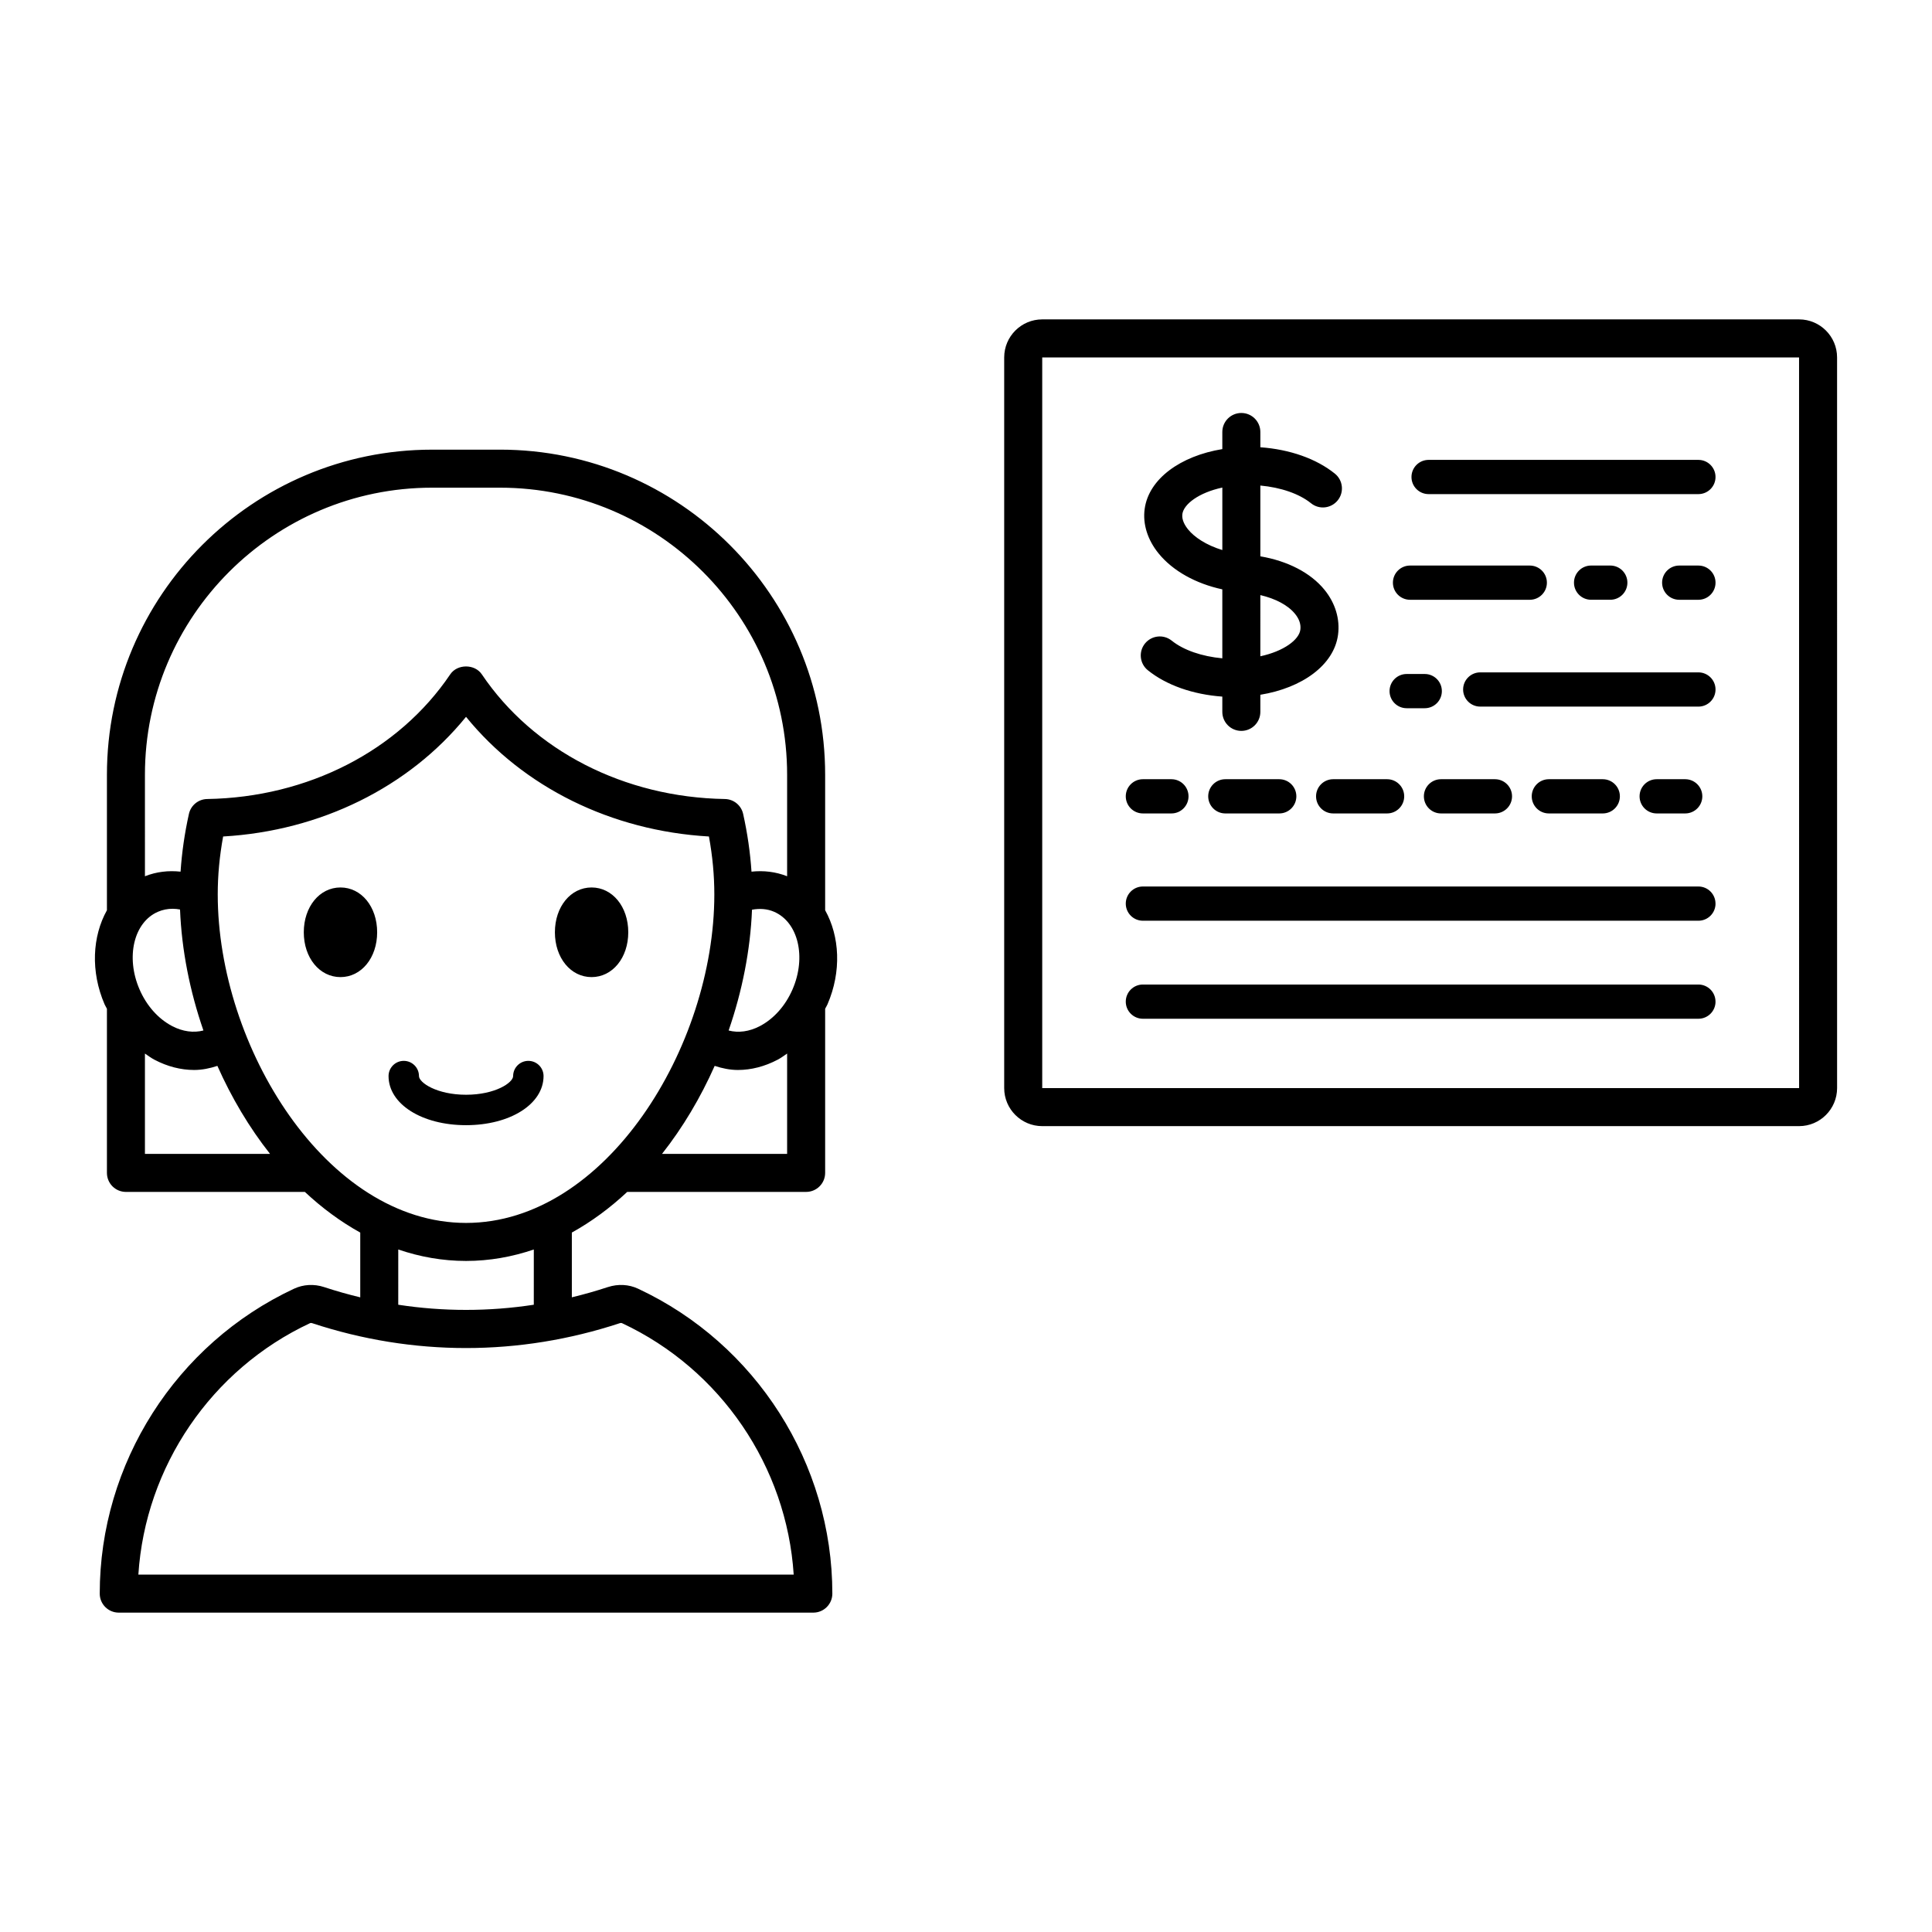 <?xml version="1.0" encoding="UTF-8"?>
<!-- Uploaded to: SVG Repo, www.svgrepo.com, Generator: SVG Repo Mixer Tools -->
<svg fill="#000000" width="800px" height="800px" version="1.1" viewBox="144 144 512 512" xmlns="http://www.w3.org/2000/svg">
 <path d="m620.77 228.64h-200.57c-5.555 0-10.078 4.519-10.078 10.078v193.64c0 5.555 4.523 10.078 10.078 10.078h200.57c5.555 0 10.078-4.523 10.078-10.078l-0.004-193.64c0-5.559-4.519-10.078-10.074-10.078zm-200.57 203.72v-193.64h200.57l0.012 193.64zm178.43-161.95c0 2.504-2.031 4.535-4.535 4.535h-71.504c-2.504 0-4.535-2.031-4.535-4.535s2.031-4.535 4.535-4.535h71.504c2.504 0 4.535 2.031 4.535 4.535zm-156.29 84.625c0-2.504 2.031-4.535 4.535-4.535h7.559c2.504 0 4.535 2.031 4.535 4.535s-2.031 4.535-4.535 4.535h-7.559c-2.504 0-4.535-2.031-4.535-4.535zm112.12 4.535c-2.504 0-4.535-2.031-4.535-4.535s2.031-4.535 4.535-4.535h14.289c2.504 0 4.535 2.031 4.535 4.535s-2.031 4.535-4.535 4.535zm-28.582-9.07h14.293c2.504 0 4.535 2.031 4.535 4.535s-2.031 4.535-4.535 4.535h-14.293c-2.504 0-4.535-2.031-4.535-4.535s2.031-4.535 4.535-4.535zm-42.867 0c2.504 0 4.535 2.031 4.535 4.535s-2.031 4.535-4.535 4.535h-14.289c-2.504 0-4.535-2.031-4.535-4.535s2.031-4.535 4.535-4.535zm14.293 0h14.289c2.504 0 4.535 2.031 4.535 4.535s-2.031 4.535-4.535 4.535h-14.289c-2.504 0-4.535-2.031-4.535-4.535s2.031-4.535 4.535-4.535zm85.734 9.07c-2.504 0-4.535-2.031-4.535-4.535s2.031-4.535 4.535-4.535h7.559c2.504 0 4.535 2.031 4.535 4.535s-2.031 4.535-4.535 4.535zm15.594 23.898c0 2.504-2.031 4.535-4.535 4.535h-147.22c-2.504 0-4.535-2.031-4.535-4.535 0-2.504 2.031-4.535 4.535-4.535h147.21c2.508-0.004 4.539 2.031 4.539 4.535zm0 25.977c0 2.504-2.031 4.535-4.535 4.535h-147.22c-2.504 0-4.535-2.031-4.535-4.535s2.031-4.535 4.535-4.535h147.21c2.508 0 4.539 2.031 4.539 4.535zm0-82.719c0 2.504-2.031 4.535-4.535 4.535l-57.82-0.004c-2.504 0-4.535-2.031-4.535-4.535s2.031-4.535 4.535-4.535h57.82c2.504 0.004 4.535 2.035 4.535 4.539zm-86.387 0.426c0-2.504 2.031-4.535 4.535-4.535h4.793c2.504 0 4.535 2.031 4.535 4.535 0 2.504-2.031 4.535-4.535 4.535h-4.793c-2.504 0-4.535-2.031-4.535-4.535zm0.891-28.738c0-2.504 2.031-4.535 4.535-4.535h31.738c2.504 0 4.535 2.031 4.535 4.535s-2.031 4.535-4.535 4.535h-31.738c-2.504-0.004-4.535-2.031-4.535-4.535zm52.52 4.531c-2.504 0-4.535-2.031-4.535-4.535s2.031-4.535 4.535-4.535h5.086c2.504 0 4.535 2.031 4.535 4.535s-2.031 4.535-4.535 4.535zm32.977-4.531c0 2.504-2.031 4.535-4.535 4.535h-5.086c-2.504 0-4.535-2.031-4.535-4.535s2.031-4.535 4.535-4.535h5.086c2.504 0 4.535 2.031 4.535 4.535zm-144.12 15.363c-2.168-1.746-5.332-1.398-7.086 0.766-1.742 2.168-1.402 5.34 0.766 7.082 4.898 3.945 11.906 6.422 19.734 6.984v4.047c0 2.781 2.254 5.039 5.039 5.039s5.039-2.254 5.039-5.039v-4.535c11.09-1.805 19.504-7.867 20.586-15.875 0.562-4.172-0.715-8.41-3.582-11.938-3.676-4.516-9.754-7.641-17.004-8.875v-18.758c5.422 0.5 10.297 2.168 13.422 4.688 2.168 1.758 5.34 1.402 7.086-0.766 1.742-2.168 1.402-5.34-0.766-7.082-4.898-3.945-11.906-6.422-19.738-6.984l-0.004-4.047c0-2.781-2.254-5.039-5.039-5.039s-5.039 2.254-5.039 5.039v4.535c-11.059 1.809-19.504 7.871-20.582 15.871-0.543 4.004 0.777 8.195 3.711 11.797 3.773 4.633 9.867 7.992 16.871 9.5v18.277c-5.414-0.5-10.289-2.168-13.414-4.688zm23.492-12.07c4.031 0.945 7.324 2.676 9.188 4.965 1.133 1.387 1.605 2.809 1.41 4.231-0.355 2.621-4.32 5.668-10.598 7.019zm-19.129-17.379c-0.82-1.008-1.75-2.531-1.539-4.09 0.352-2.617 4.332-5.676 10.594-7.027v16.559c-4.316-1.312-7.434-3.449-9.055-5.441zm-148.66 175.54h47.418c2.781 0 5.039-2.254 5.039-5.039v-43.496c0.191-0.398 0.438-0.754 0.613-1.16 3.777-8.734 3.238-18.047-0.613-24.953v-35.902c0-47.504-38.648-86.156-86.156-86.156l-18.023 0.004c-47.508 0-86.156 38.648-86.156 86.156v35.902c-3.856 6.906-4.391 16.219-0.613 24.953 0.176 0.406 0.426 0.762 0.613 1.16v43.496c0 2.785 2.254 5.039 5.039 5.039h47.418c4.535 4.246 9.453 7.879 14.676 10.777v17.164c-3.203-0.773-6.391-1.672-9.555-2.715-2.684-0.887-5.535-0.727-8.004 0.43-31.277 14.609-51.48 46.328-51.48 80.797 0 2.785 2.254 5.039 5.039 5.039h184.07c2.781 0 5.039-2.254 5.039-5.039 0-34.469-20.203-66.188-51.473-80.801-2.469-1.16-5.312-1.312-8.008-0.434h-0.012c-3.16 1.043-6.344 1.941-9.543 2.715v-17.164c5.223-2.894 10.137-6.527 14.676-10.773zm42.379-10.078h-33.152c5.512-6.981 10.211-14.898 13.953-23.32 2 0.66 4.055 1.086 6.16 1.086 3.508 0 7.094-0.914 10.539-2.727 0.875-0.461 1.676-1.066 2.5-1.625zm-3.457-64.16c6.402 2.769 8.602 11.984 4.898 20.551-1.871 4.328-4.941 7.789-8.637 9.738-2.828 1.488-5.711 1.852-8.305 1.176 3.598-10.402 5.762-21.305 6.195-32.012 2-0.363 4-0.254 5.848 0.547zm-166.73-36.309c0-41.949 34.129-76.078 76.082-76.078h18.023c41.949 0 76.082 34.129 76.082 76.078v26.898c-3.047-1.207-6.25-1.562-9.441-1.219-0.336-5.016-1.062-10.137-2.215-15.305-0.508-2.277-2.508-3.902-4.836-3.945-26.668-0.434-50.754-12.789-64.422-33.051-1.875-2.773-6.481-2.773-8.355 0-13.672 20.262-37.754 32.621-64.422 33.051-2.328 0.039-4.328 1.668-4.836 3.945-1.152 5.168-1.879 10.293-2.215 15.305-3.191-0.344-6.394 0.012-9.441 1.219zm9.301 35.707c0.43 10.723 2.594 21.645 6.199 32.062-2.586 0.672-5.473 0.312-8.305-1.172-3.699-1.949-6.766-5.406-8.637-9.738-3.703-8.566-1.504-17.781 4.894-20.551 1.242-0.535 2.551-0.793 3.883-0.793 0.652 0 1.309 0.074 1.965 0.191zm-9.301 64.762v-26.586c0.824 0.559 1.625 1.164 2.5 1.625 3.445 1.816 7.031 2.727 10.539 2.727 2.106 0 4.156-0.426 6.16-1.086 3.746 8.426 8.441 16.34 13.953 23.32zm19.293-68.734c0-5.055 0.469-10.117 1.43-15.375 25.824-1.484 49.219-13.059 64.371-31.711 15.152 18.652 38.547 30.223 64.371 31.711 0.961 5.258 1.43 10.32 1.43 15.375 0 40.25-28.742 87.035-65.801 87.035-37.059 0-65.801-46.785-65.801-87.035zm106.53 113.61c0.273-0.09 0.496-0.074 0.602-0.016 26.207 12.25 43.656 38.043 45.504 66.637l-173.67 0.004c1.844-28.594 19.293-54.387 45.504-66.641 0.102-0.051 0.32-0.074 0.594 0.02 26.648 8.773 54.82 8.773 81.465-0.004zm-22.77-4.894c-11.926 1.824-23.996 1.824-35.922 0l0.004-14.641c5.723 1.949 11.723 3.035 17.961 3.035 6.238 0 12.238-1.09 17.961-3.035zm-17.957-47.586c-11.707 0-20.535-5.594-20.535-13.012 0-2.223 1.805-4.031 4.031-4.031 2.227 0 4.031 1.805 4.031 4.027 0 1.746 4.738 4.953 12.477 4.953s12.477-3.207 12.477-4.953c0-2.223 1.805-4.027 4.031-4.027 2.227 0 4.031 1.805 4.031 4.031-0.012 7.418-8.836 13.012-20.543 13.012zm-23.555-51.121c0 6.769-4.176 11.879-9.719 11.879-5.539 0-9.723-5.106-9.723-11.879 0-6.769 4.18-11.875 9.723-11.875s9.719 5.106 9.719 11.875zm47.105 0c0-6.769 4.176-11.875 9.719-11.875 5.539 0 9.723 5.102 9.723 11.875 0 6.769-4.18 11.879-9.723 11.879-5.543 0-9.719-5.106-9.719-11.879z"/>
</svg>